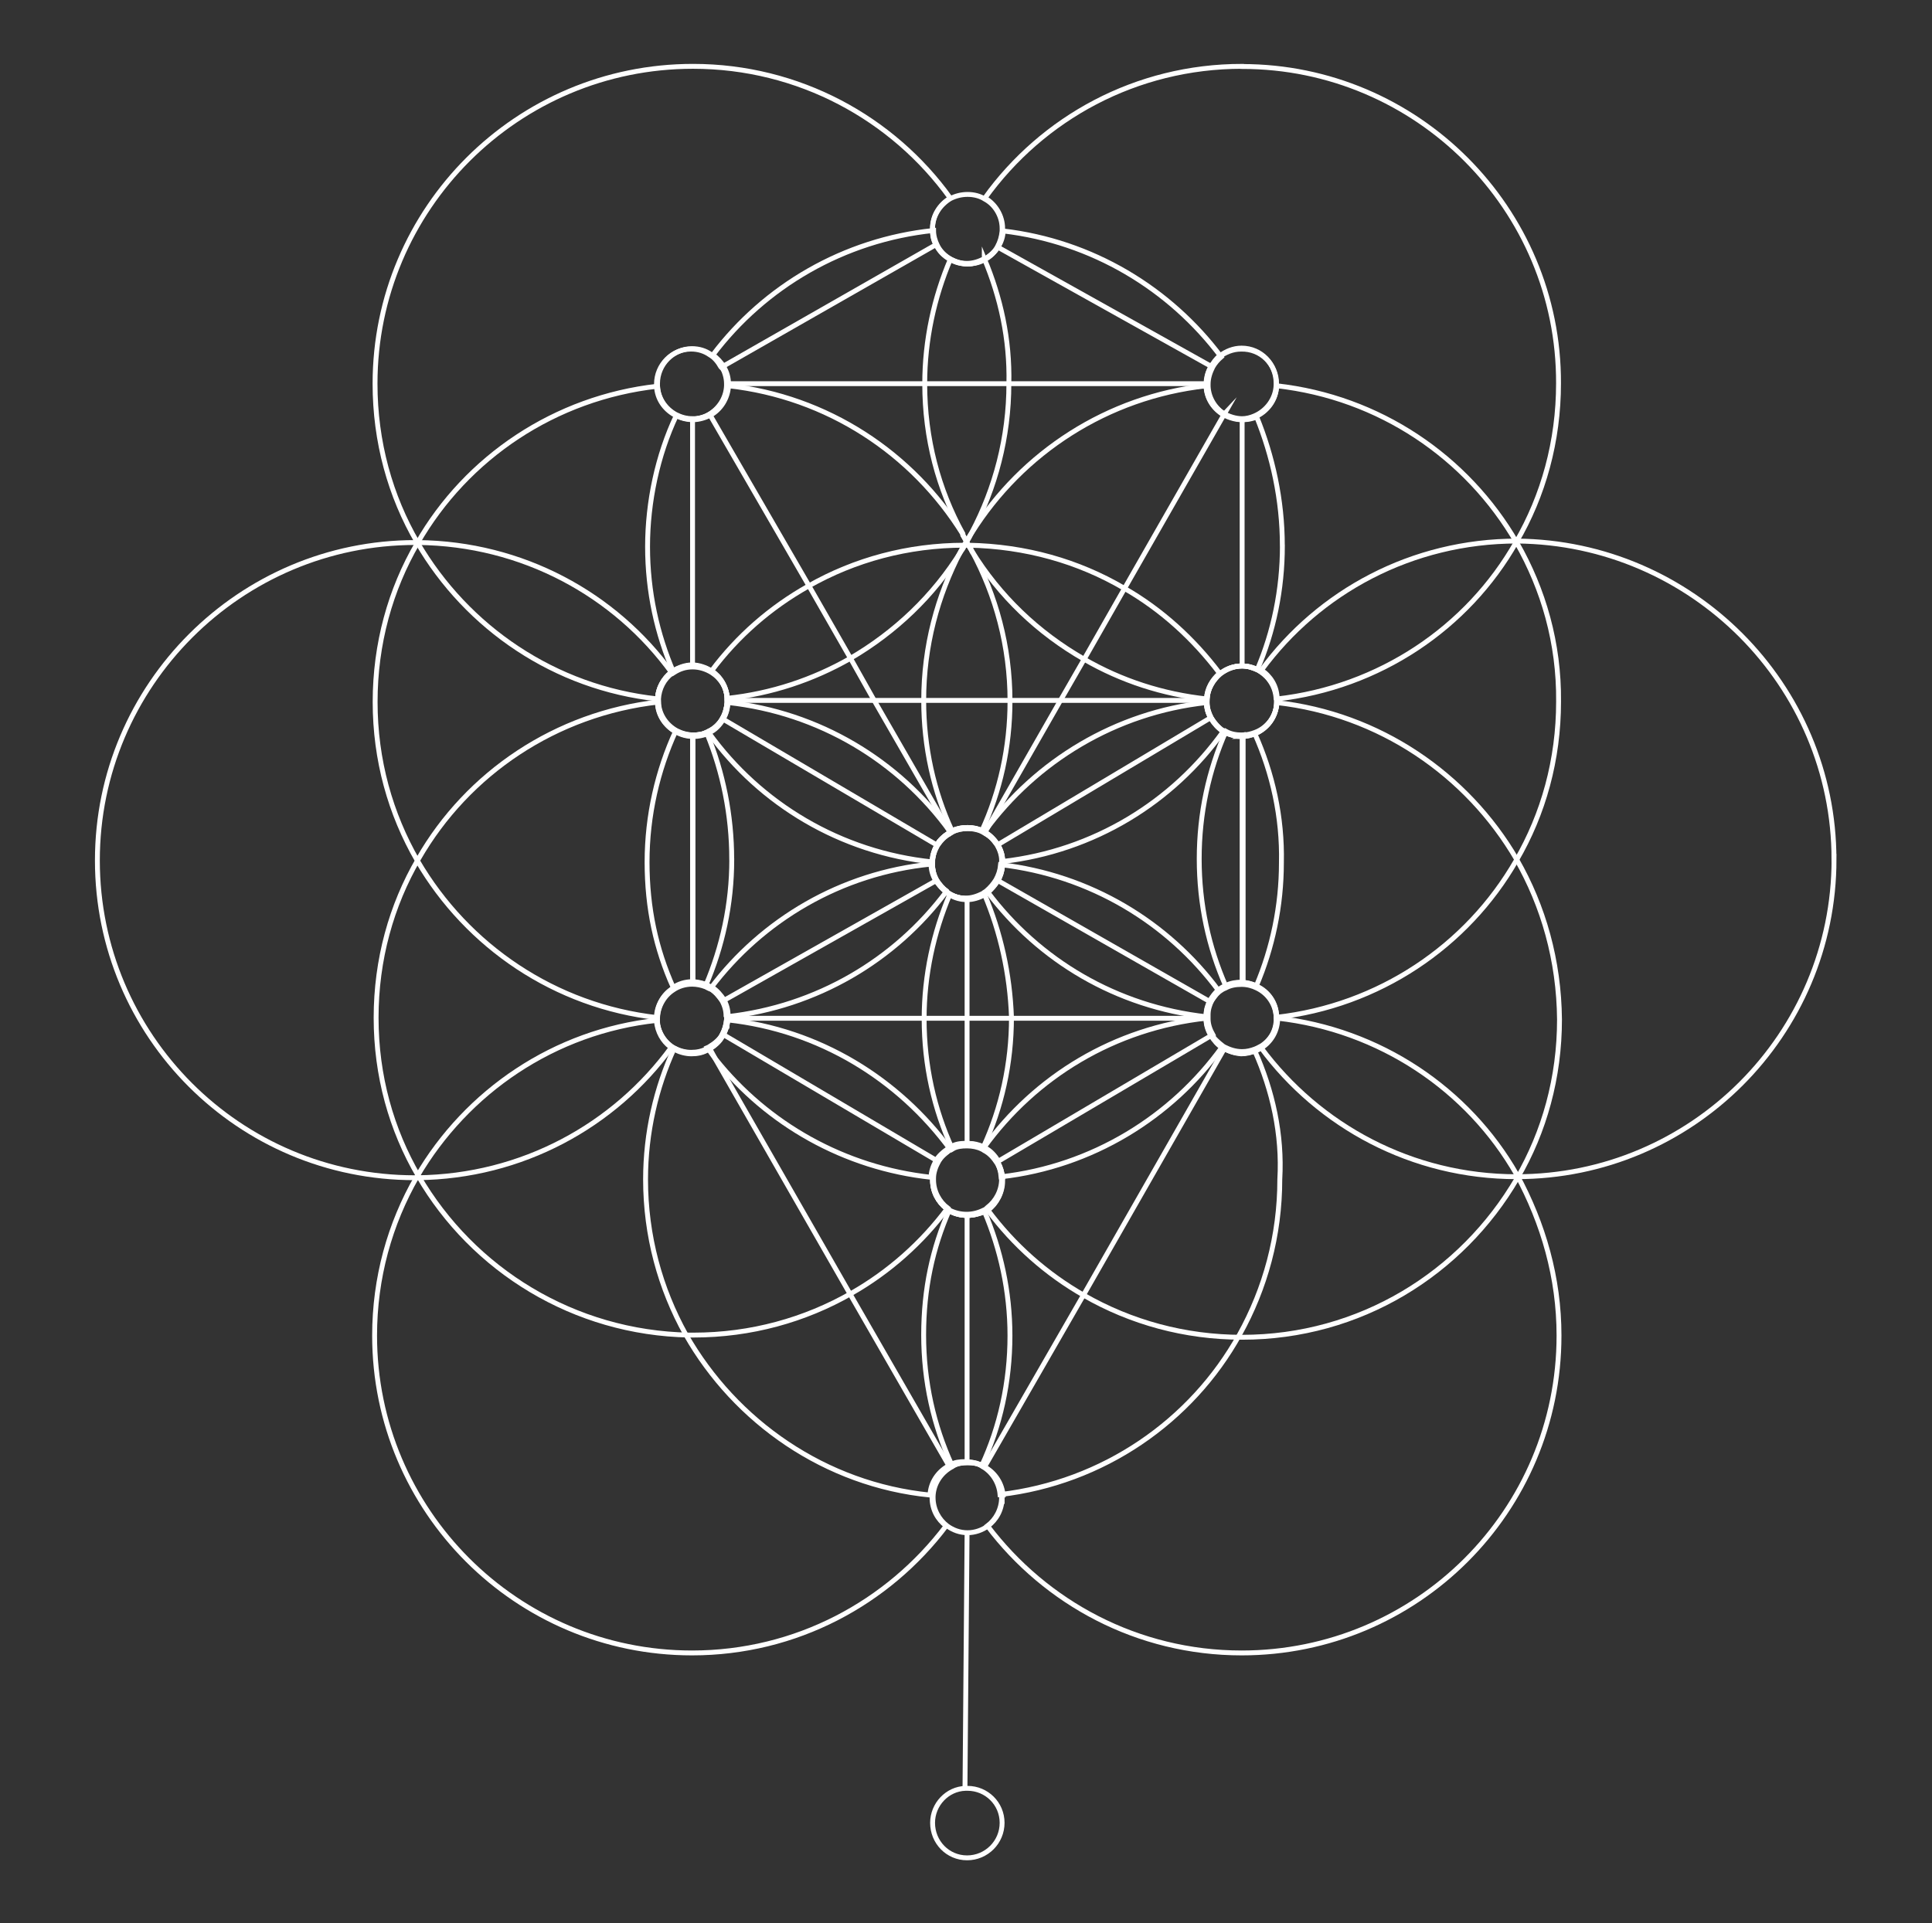 <?xml version="1.0" encoding="UTF-8"?>
<svg id="Ebene_1" data-name="Ebene 1" xmlns="http://www.w3.org/2000/svg" viewBox="0 0 396 394.3">
  <rect x="0" y="0" width="396" height="394.3" fill="#333333" stroke="none"/>
  <defs>
    <style>
      .cls-1 {
        fill: none;
        stroke: #fff;
        stroke-miterlimit: 10;
      }
    </style>
  </defs>
  <g id="Ebene_2" data-name="Ebene 2">
    <g id="BaumDesLebens">
      <g>
        <path class="cls-1" d="M199.18,112.95h0c-.21-.43-.43-.64-.54-.96-.11-.21-.32-.54-.43-.64v-.11h0c-.32-.54-.54-.96-.86-1.5v-.11h0v-.11h0c-10.29-16.61-27.76-28.19-48.12-30.44-.11,2.57-1.61,4.72-3.64,5.89-1.07.54-2.25.96-3.64.96-1.29,0-2.36-.32-3.43-.86-2.14-1.18-3.64-3.32-3.75-5.89-21.01,2.36-39.12,14.58-49.2,32.15-5.57,9.54-8.68,20.69-8.68,32.58s3.11,22.94,8.68,32.58c10.18,17.47,28.19,29.8,49.2,32.15.11-2.36,1.39-4.5,3.22-5.68,1.07-.75,2.47-1.18,3.86-1.18.96,0,1.93.21,2.79.54.43.21.75.43,1.18.54.96.64,1.71,1.5,2.36,2.47.54.96.86,2.04.86,3.11,18.33-2.04,34.41-11.58,44.91-25.62-.75-.54-1.5-1.39-2.04-2.25-.54-.96-.86-2.04-.86-3.22v-.75c0-1.18.43-2.36.96-3.32.54-1.07,1.61-1.93,2.68-2.57h0c.21-.11.43-.21.54-.32.86-.43,1.93-.64,3-.64s2.14.21,3,.64c3.75-8.15,5.79-17.15,5.79-26.69h0c0-11.15-2.89-21.65-7.82-30.76ZM145.16,150.14c-.11.11-.32.21-.43.21-.86.43-1.71.54-2.79.54-1.18,0-2.36-.32-3.43-.86-2.14-1.18-3.64-3.32-3.75-5.89v-.86c.11-2.14,1.18-4.07,2.79-5.36.11-.11.32-.21.43-.32,1.07-.64,2.47-1.18,3.86-1.18,1.5,0,2.79.54,3.97,1.18,1.82,1.18,3.11,3.22,3.22,5.57v.86c-.11,1.18-.43,2.36-.96,3.22-.64,1.29-1.71,2.25-2.89,2.89Z"/>
        <path class="cls-1" d="M201.75,183.26c-1.07.54-2.25.96-3.54.96s-2.47-.32-3.54-.96c-.21-.11-.54-.32-.64-.54-.75-.54-1.5-1.39-2.04-2.25-.54-.96-.86-2.04-.86-3.22v-.75c0-1.18.43-2.36.96-3.32.54-1.07,1.61-1.93,2.68-2.57h0s-.11-.11-.11-.21h0c-10.5-14.47-26.8-24.33-45.44-26.37-.11,1.18-.43,2.36-.96,3.22-.64,1.18-1.71,2.14-2.89,2.68-.11.11-.32.21-.43.21-.86.43-1.71.54-2.79.54-1.18,0-2.36-.32-3.43-.86-2.14-1.18-3.64-3.32-3.75-5.89-21.01,2.36-39.12,14.58-49.2,32.15-5.57,9.54-8.68,20.69-8.68,32.58s3.11,22.94,8.68,32.48h0c11.15,19.19,31.83,32.15,55.52,32.58h.86c11.79,0,22.83-3.11,32.37-8.57,7.72-4.39,14.47-10.4,19.72-17.47-1.71-1.29-2.89-3.43-2.89-5.79v-.32c0-1.18.43-2.36.96-3.32.54-1.07,1.61-1.93,2.68-2.68.21-.11.43-.21.54-.32.86-.54,1.93-.64,3-.64s2.14.21,3,.64c3.75-8.15,5.79-17.15,5.79-26.69-.32-8.9-2.25-17.47-5.57-25.29ZM145.48,214.99c-.11.11-.21.11-.43.21-.96.54-2.04.75-3.22.75s-2.36-.32-3.43-.86c-.32-.21-.54-.43-.86-.54-1.61-1.18-2.68-3.11-2.89-5.25v-.96c.11-2.36,1.39-4.5,3.22-5.68,1.07-.75,2.47-1.18,3.86-1.18.96,0,1.93.21,2.79.54.43.21.75.43,1.18.54.96.64,1.71,1.5,2.36,2.47.54.96.86,2.04.86,3.11v.43h0v.43c-.11,1.18-.43,2.25-.96,3.22-.54,1.29-1.39,2.14-2.47,2.79Z"/>
        <path class="cls-1" d="M149.02,143.71v.43c-.11,1.18-.43,2.36-.96,3.22-.64,1.18-1.71,2.14-2.89,2.68-.11.11-.32.21-.43.21-.86.43-1.71.54-2.79.54-1.18,0-2.36-.32-3.43-.86-2.14-1.18-3.64-3.32-3.75-5.89v-.86c.11-2.14,1.18-4.07,2.79-5.36.11-.11.32-.21.43-.32,1.07-.64,2.47-1.18,3.86-1.18,1.5,0,2.79.54,3.97,1.18,1.82,1.18,3.11,3.22,3.22,5.57,0,.43,0,.54,0,.64Z"/>
        <path class="cls-1" d="M310.87,111.24h0c-10.18-17.58-28.19-29.8-49.2-32.15-.11,2.79-1.93,5.25-4.5,6.32-.75.32-1.71.54-2.68.54-1.29,0-2.57-.43-3.64-.96-2.04-1.18-3.54-3.32-3.64-5.89-20.26,2.25-37.73,13.72-48.02,30.12h0c-.43.54-.75,1.29-1.18,1.82h0v.11c-.21.21-.32.54-.43.64-.21.43-.43.75-.64,1.18h0c-4.82,9.22-7.61,19.51-7.61,30.65,0,9.54,2.04,18.65,5.79,26.69.86-.43,1.93-.64,3-.64s2.14.21,3,.64c.21.11.43.21.54.32h0c1.07.54,1.93,1.5,2.68,2.57.54.96.96,2.04.96,3.22v1.07c-.11,1.18-.43,2.14-.96,3.11-.54.86-1.18,1.61-1.93,2.25,10.5,14.04,26.47,23.58,44.91,25.62,0-1.07.32-2.04.75-2.89.54-.86,1.07-1.61,1.82-2.25.43-.32.75-.54,1.29-.75.96-.54,2.04-.75,3.32-.75,1.18,0,2.25.32,3.11.75,2.25,1.07,3.86,3.32,3.97,6,21.01-2.36,39.12-14.58,49.2-32.15,5.57-9.54,8.68-20.69,8.68-32.58.11-12-3.11-23.04-8.57-32.58ZM254.6,151c-1.18,0-2.36-.32-3.32-.75-.21-.11-.43-.21-.54-.32-.96-.64-1.82-1.61-2.47-2.68-.54-.96-.86-1.93-.86-3.11v-.43h0v-.43c.11-2.04,1.18-3.86,2.68-5.14,1.29-.96,2.79-1.61,4.5-1.61,1.18,0,2.14.32,3.11.75.32.11.54.32.75.43,1.82,1.18,3.11,3.22,3.22,5.57v.86c-.11,2.89-1.93,5.25-4.5,6.32-.86.32-1.71.54-2.57.54Z"/>
        <path class="cls-1" d="M310.87,176.19c-10.18-17.47-28.19-29.8-49.2-32.15-.11,2.89-1.93,5.25-4.5,6.32-.75.32-1.71.54-2.68.54-1.18,0-2.36-.32-3.32-.75-.21-.11-.43-.21-.54-.32-.96-.64-1.82-1.61-2.47-2.68-.54-.96-.86-1.93-.86-3.11-18.65,2.04-34.94,12-45.44,26.37h0q-.11.11-.11.21h0c1.07.54,1.93,1.5,2.68,2.57.54.96.96,2.04.96,3.22v1.07c-.11,1.18-.43,2.14-.96,3.11-.54.86-1.18,1.61-1.93,2.25-.21.21-.54.32-.75.54-1.07.54-2.25.96-3.54.96s-2.47-.32-3.54-.96c-3.32,7.82-5.25,16.51-5.25,25.51h0c0,9.54,2.04,18.54,5.79,26.69.86-.54,1.93-.64,3-.64s2.14.21,3,.64c.21.11.43.21.54.32,1.07.54,1.93,1.5,2.68,2.68.54.96.86,2.04.96,3.22v.54c0,2.36-1.18,4.5-2.89,5.79,5.25,7.07,12,13.08,19.72,17.47,9.54,5.47,20.58,8.57,32.37,8.57h0c24.12,0,45.02-13.08,56.38-32.58,5.57-9.54,8.68-20.69,8.68-32.58-.11-12.11-3.32-23.26-8.79-32.8ZM250.95,214.99c-.11,0-.21-.11-.32-.21-.96-.54-1.71-1.5-2.36-2.47-.54-.96-.96-2.04-.96-3.22v-.43h0v-.43c0-1.07.32-2.04.75-2.89.54-.86,1.07-1.61,1.82-2.25.43-.32.75-.54,1.29-.75.96-.54,2.04-.75,3.32-.75,1.18,0,2.25.32,3.11.75,2.25,1.07,3.86,3.32,3.97,6v.86c-.11,2.36-1.39,4.39-3.22,5.68-.43.32-.75.54-1.29.64-.75.32-1.71.54-2.68.54-1.18-.11-2.36-.43-3.43-1.07Z"/>
        <path class="cls-1" d="M262.85,111.88c0,9-1.82,17.68-5.14,25.4-.96-.54-2.04-.75-3.11-.75-1.71,0-3.32.54-4.5,1.61-1.5,1.29-2.57,3.11-2.68,5.14v.43h0v.43c0,1.07.43,2.14.86,3.11.54,1.07,1.39,1.93,2.47,2.68-10.4,14.58-26.58,24.54-45.23,26.69-.11-1.18-.43-2.25-.96-3.22-.54-1.07-1.61-1.93-2.68-2.57h0c-.21-.11-.32-.21-.54-.32-.86-.54-1.93-.64-3-.64s-2.14.21-3,.64c-.21.11-.43.21-.54.32h0c-1.07.54-1.93,1.5-2.68,2.57-.54.96-.96,2.14-.96,3.32-18.86-1.93-35.37-11.9-45.87-26.47,1.29-.54,2.25-1.61,2.89-2.68.54-.96.96-2.04.96-3.22v-.86c-.11-2.36-1.39-4.39-3.22-5.57-1.18-.75-2.57-1.18-3.97-1.18-1.5,0-2.68.43-3.86,1.18-3.43-7.93-5.36-16.61-5.36-25.83s2.04-18.76,5.89-26.9c.96.54,2.14.86,3.43.86s2.57-.43,3.64-.96c2.04-1.18,3.43-3.32,3.64-5.89v-.43h0c0-1.29-.32-2.47-.96-3.54-.54-.96-1.39-1.82-2.25-2.47,10.61-14.04,26.8-23.58,45.23-25.51,0,1.07.32,2.14.75,3,.54,1.18,1.61,2.25,2.79,2.89,1.07.54,2.25.96,3.54.96s2.57-.32,3.54-.96c1.07-.54,1.93-1.5,2.68-2.57.54-.96.96-2.04.96-3.22,18.22,2.14,34.19,11.79,44.69,25.83-.64.54-1.29,1.29-1.71,2.04-.54,1.07-.96,2.25-.96,3.54h0v.43c.11,2.57,1.61,4.72,3.64,5.89,1.07.54,2.25.96,3.64.96.96,0,1.82-.21,2.68-.54,3.22,7.93,5.25,16.93,5.25,26.37Z"/>
        <path class="cls-1" d="M257.17,150.36c-.75.32-1.71.54-2.68.54-1.18,0-2.36-.32-3.32-.75-.21-.11-.43-.21-.54-.32-.96-.64-1.82-1.61-2.47-2.68-.54-.96-.86-1.93-.86-3.11v-.43h0v-.43c.11-2.04,1.18-3.86,2.68-5.14-5.25-6.97-11.9-13.08-19.61-17.47-9.32-5.47-20.15-8.57-31.83-8.79h-.86c-11.58,0-22.51,3-31.94,8.36-7.82,4.39-14.58,10.29-19.94,17.47,1.82,1.18,3.11,3.22,3.22,5.57v.86c-.11,1.18-.43,2.36-.96,3.22-.64,1.18-1.71,2.14-2.89,2.68-.11.11-.32.21-.43.21-.86.43-1.71.54-2.79.54-1.18,0-2.36-.32-3.43-.86-3.75,8.15-5.89,17.36-5.89,26.9s1.82,17.79,5.36,25.72c1.07-.75,2.47-1.18,3.86-1.18.96,0,1.93.21,2.79.54.43.21.75.43,1.18.54.96.64,1.71,1.5,2.36,2.47.54.96.86,2.04.86,3.11v.43h0v.43c-.11,1.18-.43,2.25-.96,3.22-.54,1.07-1.61,1.93-2.68,2.57-.11.11-.21.11-.43.21.54.75,1.18,1.61,1.71,2.36h0c10.61,13.29,26.37,22.29,44.16,24.22,0-1.18.43-2.36.96-3.32.54-1.07,1.61-1.93,2.68-2.68.21-.11.43-.21.54-.32.86-.54,1.93-.64,3-.64s2.14.21,3,.64c.21.11.43.21.54.32,1.07.54,1.93,1.5,2.68,2.68.54.96.86,2.04.96,3.22,18.65-2.14,34.94-12.22,45.34-26.69-.96-.54-1.71-1.5-2.36-2.47-.54-.96-.96-2.04-.96-3.22v-.43h0v-.43c0-1.07.32-2.04.75-2.89.54-.86,1.07-1.61,1.82-2.25.43-.32.75-.54,1.29-.75.96-.54,2.04-.75,3.32-.75,1.18,0,2.25.32,3.11.75,3.32-7.82,5.14-16.4,5.14-25.29.21-9.32-1.82-18.33-5.47-26.47ZM202.51,182.73c-.21.21-.54.32-.75.54-1.07.54-2.25.96-3.54.96s-2.47-.32-3.54-.96c-.21-.11-.54-.32-.64-.54-.75-.54-1.5-1.39-2.04-2.25-.54-.96-.86-2.04-.86-3.22v-.75c0-1.18.43-2.36.96-3.32.54-1.07,1.61-1.93,2.68-2.57h0c.21-.11.43-.21.54-.32.86-.43,1.93-.64,3-.64s2.14.21,3,.64c.21.11.43.21.54.32h0c1.07.54,1.93,1.5,2.68,2.57.54.96.96,2.04.96,3.22v1.07c-.11,1.18-.43,2.14-.96,3.11-.64.75-1.29,1.61-2.04,2.14Z"/>
        <path class="cls-1" d="M257.17,215.42c-.75.32-1.71.54-2.68.54-1.29,0-2.57-.43-3.64-.96-.11,0-.21-.11-.32-.21-.96-.54-1.71-1.5-2.36-2.47-.54-.96-.96-2.04-.96-3.22v-.43h0v-.43c0-1.07.32-2.04.75-2.89.54-.86,1.07-1.61,1.82-2.25-10.4-14.04-26.37-23.69-44.69-25.83-.11,1.18-.43,2.14-.96,3.11-.54.86-1.18,1.61-1.93,2.25-.21.21-.54.32-.75.54-1.07.54-2.25.96-3.54.96s-2.47-.32-3.54-.96c-.21-.11-.54-.32-.64-.54-.75-.54-1.5-1.39-2.04-2.25-.54-.96-.86-2.04-.86-3.22-18.44,1.82-34.62,11.47-45.12,25.4.96.64,1.71,1.5,2.36,2.47.54.96.86,2.04.86,3.11v.43h0v.43c-.11,1.18-.43,2.25-.96,3.22-.54,1.07-1.61,1.93-2.68,2.57-.11.11-.21.11-.43.21-.96.54-2.04.75-3.22.75s-2.36-.32-3.43-.86c-3.75,8.15-5.89,17.36-5.89,26.9,0,11.58,3,22.4,8.25,31.83,10.18,17.9,28.62,30.76,50.05,32.9.11-2.57,1.61-4.72,3.64-5.89.21-.11.43-.21.54-.32.86-.54,1.93-.64,3-.64s2.14.21,3,.64c.21.11.43.21.54.32,2.04,1.18,3.43,3.32,3.64,5.79,21.11-2.47,39.23-15.01,49.09-32.8,5.25-9.43,8.25-20.26,8.25-31.83.54-9.22-1.5-18.22-5.14-26.37ZM198.22,249.18c-1.29,0-2.47-.32-3.54-.86-.21-.11-.54-.32-.64-.54-1.71-1.29-2.89-3.43-2.89-5.79v-.32c0-1.18.43-2.36.96-3.32.54-1.07,1.61-1.93,2.68-2.68.21-.11.43-.21.54-.32.86-.54,1.93-.64,3-.64s2.14.21,3,.64c.21.11.43.21.54.32,1.07.54,1.93,1.5,2.68,2.68.54.96.86,2.04.96,3.22v.54c0,2.36-1.18,4.5-2.89,5.79-.21.21-.54.43-.75.54-1.18.43-2.36.75-3.64.75Z"/>
        <path class="cls-1" d="M254.6,13.6c-21.76,0-40.94,10.61-52.73,27.01,2.14,1.18,3.64,3.64,3.64,6.22v.54c-.11,1.18-.43,2.25-.96,3.22-.54,1.07-1.61,1.93-2.68,2.57-1.07.54-2.25.96-3.54.96s-2.47-.32-3.54-.96c-3.32,7.82-5.25,16.51-5.25,25.51,0,11.25,2.79,21.65,7.82,30.76h0v.11h0v.11c.32.54.54.96.86,1.61v.11c.11.21.21.43.43.64.21.43.43.64.54.96h0c5.68,9.22,13.5,16.72,23.04,22.19,7.61,4.39,16.08,7.18,25.19,8.15.11-2.04,1.18-3.86,2.68-5.14,1.29-.96,2.79-1.61,4.5-1.61,1.18,0,2.14.32,3.11.75.32.11.54.32.75.43,1.82,1.18,3.11,3.22,3.22,5.57,21.01-2.36,39.12-14.58,49.09-32.15h0c5.57-9.54,8.68-20.69,8.68-32.58.11-35.8-29.05-64.95-64.84-64.95ZM254.6,85.84c-1.29,0-2.57-.43-3.64-.96-2.04-1.18-3.54-3.32-3.64-5.89v-.43h0c0-1.29.32-2.47.96-3.54.54-.75.96-1.5,1.71-2.04,1.29-.96,2.79-1.61,4.5-1.61,3.97,0,7.07,3.22,7.07,7.18v.43c-.11,2.79-1.93,5.25-4.5,6.32-.75.32-1.61.54-2.47.54Z"/>
        <path class="cls-1" d="M319.55,273.83c0,36.01-29.15,65.06-65.06,65.06-21.33,0-40.19-10.29-52.09-26.05,1.71-1.29,2.89-3.43,2.89-5.79v-.54c-.21-2.47-1.61-4.61-3.64-5.79-.21-.11-.43-.21-.54-.32-.86-.54-1.93-.64-3-.64s-2.14.21-3,.64c-3.75-8.15-5.79-17.15-5.79-26.69s1.82-17.79,5.25-25.62c1.07.54,2.25.86,3.54.86s2.47-.32,3.54-.86c.32-.11.54-.32.75-.54,1.71-1.29,2.89-3.43,2.89-5.79v-.54c-.11-1.18-.43-2.25-.96-3.22-.64-1.07-1.61-1.93-2.68-2.68,10.5-14.58,26.8-24.54,45.66-26.58.11,1.18.43,2.25.96,3.22s1.39,1.71,2.36,2.47c.11.11.21.11.32.21,1.07.54,2.25.96,3.64.96.96,0,1.82-.21,2.68-.54.54-.21.86-.43,1.29-.64,1.82-1.18,3.11-3.22,3.22-5.68,21.01,2.36,39.12,14.58,49.09,32.05,5.47,10.07,8.68,21.22,8.68,33.01Z"/>
        <path class="cls-1" d="M201.75,53.04c-1.07.54-2.25.96-3.54.96s-2.47-.32-3.54-.96c-1.18-.64-2.14-1.61-2.79-2.89-.54-.86-.75-1.93-.75-3v-.32c0-2.68,1.5-4.93,3.64-6.22-11.79-16.4-31.08-27.01-52.73-27.01-36.01,0-65.17,29.15-65.17,65.06,0,11.9,3.11,23.04,8.68,32.58,10.18,17.47,28.19,29.8,49.2,32.05.11-2.14,1.18-4.07,2.79-5.36.11-.11.32-.21.43-.32,1.07-.64,2.47-1.18,3.86-1.18s2.79.54,3.97,1.18c1.82,1.18,3.11,3.22,3.22,5.57,9.11-.96,17.68-3.86,25.19-8.15,9.22-5.36,17.15-12.86,22.83-22.08h0c.32-.43.54-.75.64-1.18.11-.21.32-.43.43-.54v-.11c.43-.64.75-1.29,1.07-1.93h0c4.82-9.11,7.61-19.51,7.61-30.55.21-9.11-1.71-17.68-5.04-25.62ZM141.95,85.84c-1.29,0-2.36-.32-3.43-.86-2.14-1.18-3.64-3.32-3.75-5.89v-.43c0-3.97,3.22-7.18,7.07-7.18,1.5,0,2.79.43,3.86,1.18.96.54,1.71,1.5,2.25,2.47.54,1.07.96,2.25.96,3.54h0v.43c-.11,2.57-1.61,4.72-3.64,5.89-.75.54-2.04.86-3.32.86Z"/>
        <path class="cls-1" d="M207.01,273.83c0,9.54-2.04,18.65-5.79,26.69-.86-.54-1.93-.64-3-.64s-2.14.21-3,.64c-.21.11-.43.21-.54.32-2.04,1.18-3.54,3.32-3.64,5.89v.32c0,2.47,1.18,4.5,2.89,5.79-11.9,15.76-30.76,26.05-52.09,26.05-35.91,0-65.06-29.15-65.06-65.06,0-11.79,3.11-22.94,8.68-32.58h0c10.18-17.47,28.19-29.8,49.2-32.05.11,2.14,1.29,4.07,2.89,5.25.32.21.54.43.86.54.96.54,2.14.86,3.43.86,1.18,0,2.25-.32,3.22-.75.11-.11.21-.11.43-.21,1.07-.54,1.93-1.5,2.68-2.57.54-.96.96-2.04.96-3.22,18.76,2.04,35.05,12.11,45.66,26.58-1.07.54-1.93,1.5-2.68,2.68-.54.96-.96,2.04-.96,3.32v.32c0,2.36,1.18,4.5,2.89,5.79.21.21.54.32.64.54,1.07.54,2.25.86,3.54.86s2.47-.32,3.54-.86c3.32,7.82,5.25,16.4,5.25,25.51Z"/>
        <path class="cls-1" d="M375.92,176.19c0,35.91-29.15,65.06-65.06,65.06h0c-21.44,0-40.51-10.4-52.41-26.47,1.82-1.18,3.11-3.22,3.22-5.68v-.86c-.11-2.68-1.71-4.93-3.97-6-.96-.54-2.04-.75-3.11-.75-1.18,0-2.36.32-3.32.75-3.54-8.04-5.47-16.83-5.47-26.15s1.93-18.11,5.47-26.15c.96.54,2.04.75,3.32.75.96,0,1.82-.21,2.68-.54,2.57-.96,4.39-3.43,4.5-6.32v-.86c-.11-2.36-1.39-4.39-3.22-5.57,11.79-16.08,30.87-26.47,52.41-26.47h0c35.8.32,64.95,29.47,64.95,65.27Z"/>
        <path class="cls-1" d="M149.99,176.19c0,9.22-1.93,17.9-5.36,25.94-.86-.43-1.71-.54-2.79-.54-1.5,0-2.68.43-3.86,1.18-1.82,1.18-3.11,3.32-3.22,5.68v.96c.11,2.14,1.29,4.07,2.89,5.25-11.68,16.08-30.65,26.58-52.09,26.8h-.54c-36.01,0-65.06-29.15-65.06-65.06s29.26-65.17,65.17-65.17h.54c21.33.21,40.41,10.61,52.09,26.8-1.61,1.18-2.68,3.11-2.79,5.36v.86c.11,2.57,1.61,4.82,3.75,5.89.96.54,2.14.86,3.43.86.96,0,1.93-.21,2.79-.54,3.22,7.82,5.04,16.61,5.04,25.72Z"/>
      </g>
      <g>
        <line class="cls-1" x1="197.79" y1="366.65" x2="198.22" y2="314.24"/>
        <polyline class="cls-1" points="145.48 214.99 146.88 217.56 146.88 217.56 174.21 265.26 194.68 300.84"/>
        <line class="cls-1" x1="141.95" y1="136.53" x2="141.95" y2="85.84"/>
        <line class="cls-1" x1="141.95" y1="201.59" x2="141.95" y2="150.89"/>
        <line class="cls-1" x1="191.89" y1="50.14" x2="148.16" y2="75.12"/>
        <line class="cls-1" x1="248.27" y1="75.12" x2="204.33" y2="50.57"/>
        <polyline class="cls-1" points="201.75 300.84 222.23 265.26 250.95 214.99"/>
        <line class="cls-1" x1="254.6" y1="201.7" x2="254.6" y2="151"/>
        <line class="cls-1" x1="254.6" y1="136.53" x2="254.6" y2="85.84"/>
      </g>
      <g>
        <path class="cls-1" d="M250.95,84.87l-20.47,35.8-8.25,14.47-4.93,8.57-15.33,26.8h0l-.11.21h0c-.21-.11-.32-.21-.54-.32-.86-.54-1.93-.64-3-.64s-2.14.21-3,.64c-.21.11-.43.21-.54.32h0l-.11-.21h0l-15.43-26.8-4.82-8.57-8.47-14.79-20.47-35.37c2.04-1.18,3.43-3.32,3.64-5.89v-.43h98.18v.43c.11,2.47,1.61,4.61,3.64,5.79Z"/>
        <path class="cls-1" d="M251.27,150.14c-.21-.11-.43-.21-.54-.32-.96-.64-1.82-1.61-2.47-2.68-.54-.96-.86-1.93-.86-3.11v-.43h-98.29v.43c-.11,1.18-.43,2.36-.96,3.22-.64,1.18-1.71,2.14-2.89,2.68-.11.11-.32.21-.43.21-.86.43-1.71.54-2.79.54v50.7c.96,0,1.93.21,2.79.54.43.21.75.43,1.18.54.96.64,1.71,1.5,2.36,2.47.54.96.86,2.04.86,3.11v.43h0v.43c-.11,1.18-.43,2.25-.96,3.22l43.94,25.94c.54-1.07,1.61-1.93,2.68-2.68.21-.11.43-.21.54-.32.86-.54,1.93-.64,3-.64s2.14.21,3,.64c.21.11.43.21.54.32,1.07.54,1.93,1.5,2.68,2.68l43.94-25.94c-.54-.96-.96-2.04-.96-3.22v-.43h0v-.43c0-1.07.32-2.04.75-2.89.54-.86,1.07-1.61,1.82-2.25.43-.32.75-.54,1.29-.75.96-.54,2.04-.75,3.32-.75v-50.7c-1.39.32-2.57,0-3.54-.54ZM202.51,182.73c-.21.21-.54.32-.75.54-1.07.54-2.25.96-3.54.96s-2.47-.32-3.54-.96c-.21-.11-.54-.32-.64-.54-.75-.54-1.5-1.39-2.04-2.25-.54-.96-.86-2.04-.86-3.22v-.75c0-1.18.43-2.36.96-3.32.54-1.07,1.61-1.93,2.68-2.57h0c.21-.11.43-.21.54-.32.86-.43,1.93-.64,3-.64s2.14.21,3,.64c.21.11.43.21.54.32h0c1.07.54,1.93,1.5,2.68,2.57.54.96.96,2.04.96,3.22v1.07c-.11,1.18-.43,2.14-.96,3.11-.64.75-1.29,1.61-2.04,2.14Z"/>
        <path class="cls-1" d="M205.4,177.05v.54c-.11,1.18-.43,2.14-.96,3.11-.54.86-1.18,1.61-1.93,2.25-.21.21-.54.32-.75.54-1.07.54-2.25.96-3.54.96s-2.47-.32-3.54-.96c-.21-.11-.54-.32-.64-.54-.75-.54-1.5-1.39-2.04-2.25-.54-.96-.86-2.04-.86-3.22v-.75c0-1.18.43-2.36.96-3.32.54-1.07,1.61-1.93,2.68-2.57h0c.21-.11.43-.21.54-.32.86-.43,1.93-.64,3-.64s2.14.21,3,.64c.21.11.43.21.54.32h0c1.07.54,1.93,1.5,2.68,2.57.54.96.96,2.04.96,3.22-.11.11-.11.21-.11.43Z"/>
      </g>
      <g>
        <g>
          <path class="cls-1" d="M261.67,143.71v.43c-.11,2.89-1.93,5.25-4.5,6.32-.75.32-1.71.54-2.68.54-1.18,0-2.36-.32-3.32-.75-.21-.11-.43-.21-.54-.32-.96-.64-1.82-1.61-2.47-2.68-.54-.96-.86-1.93-.86-3.11v-.43h0v-.43c.11-2.04,1.18-3.86,2.68-5.14,1.29-.96,2.79-1.61,4.5-1.61,1.18,0,2.14.32,3.11.75.32.11.54.32.75.43,1.82,1.18,3.11,3.22,3.22,5.57.11.21.11.32.11.43Z"/>
          <line class="cls-1" x1="192.11" y1="173.3" x2="148.06" y2="147.36"/>
          <line class="cls-1" x1="248.16" y1="205.45" x2="204.43" y2="180.48"/>
          <line class="cls-1" x1="192" y1="180.48" x2="148.16" y2="205.23"/>
          <polyline class="cls-1" points="149.02 208.77 189.43 208.77 198.22 208.77 207.01 208.77 247.31 208.77"/>
          <line class="cls-1" x1="248.16" y1="147.14" x2="204.33" y2="173.3"/>
        </g>
        <line class="cls-1" x1="198.22" y1="299.98" x2="198.22" y2="249.18"/>
        <polyline class="cls-1" points="198.22 234.82 198.22 208.77 198.22 184.12"/>
      </g>
      <g>
        <path class="cls-1" d="M149.02,78.65h0v.43c-.11,2.57-1.61,4.72-3.64,5.89-1.07.54-2.25.96-3.64.96-1.29,0-2.36-.32-3.43-.86-2.14-1.18-3.64-3.32-3.75-5.89v-.43c0-3.97,3.22-7.18,7.07-7.18,1.5,0,2.79.43,3.86,1.18.96.54,1.71,1.5,2.25,2.47,1.07.96,1.29,2.14,1.29,3.43Z"/>
        <path class="cls-1" d="M261.67,78.76v.43c-.11,2.79-1.93,5.25-4.5,6.32-.75.32-1.71.54-2.68.54-1.29,0-2.57-.43-3.64-.96-2.04-1.18-3.54-3.32-3.64-5.89v-.43h0c0-1.29.32-2.47.96-3.54.54-.75.96-1.5,1.71-2.04,1.29-.96,2.79-1.61,4.5-1.61,4.07-.11,7.29,3.11,7.29,7.18Z"/>
        <path class="cls-1" d="M205.4,46.82v.54c-.11,1.18-.43,2.25-.96,3.22-.54,1.07-1.61,1.93-2.68,2.57-1.07.54-2.25.96-3.54.96s-2.47-.32-3.54-.96c-1.18-.64-2.14-1.61-2.79-2.89-.54-.86-.75-1.93-.75-3v-.32c0-2.68,1.5-4.93,3.64-6.22,1.07-.54,2.25-.86,3.54-.86s2.57.32,3.54.96c2.04,1.07,3.54,3.43,3.54,6Z"/>
        <path class="cls-1" d="M205.4,242c0,2.36-1.18,4.5-2.89,5.79-.21.21-.54.43-.75.54-1.07.54-2.25.86-3.54.86s-2.47-.32-3.54-.86c-.21-.11-.54-.32-.64-.54-1.71-1.29-2.89-3.43-2.89-5.79v-.32c0-1.18.43-2.36.96-3.32.54-1.07,1.61-1.93,2.68-2.68.21-.11.43-.21.54-.32.86-.54,1.93-.64,3-.64s2.14.21,3,.64c.21.11.43.21.54.32,1.07.54,1.93,1.5,2.68,2.68.54.96.86,2.04.96,3.22q-.11.21-.11.43Z"/>
        <path class="cls-1" d="M205.4,307.06c0,2.47-1.18,4.5-2.89,5.79-1.18.86-2.68,1.39-4.18,1.39h0c-1.61,0-3-.54-4.18-1.39-1.71-1.29-2.89-3.43-2.89-5.79v-.32c.11-2.57,1.61-4.72,3.64-5.89.21-.11.43-.21.54-.32.86-.54,1.93-.64,3-.64s2.14.21,3,.64c.21.11.43.21.54.32,2.04,1.18,3.43,3.32,3.64,5.79-.21.11-.21.32-.21.43Z"/>
        <path class="cls-1" d="M205.4,373.72c0,3.97-3.22,7.18-7.18,7.18s-7.07-3.22-7.07-7.18c0-3.75,3-6.97,6.75-7.07h.43c3.86,0,7.07,3.11,7.07,7.07Z"/>
        <path class="cls-1" d="M149.02,208.77h0v.54c-.11,1.18-.43,2.25-.96,3.22-.54,1.07-1.61,1.93-2.68,2.57-.11.11-.21.11-.43.21-.96.54-2.04.75-3.22.75s-2.36-.32-3.43-.86c-.32-.21-.54-.43-.86-.54-1.61-1.18-2.68-3.11-2.89-5.25v-.96c.11-2.36,1.39-4.5,3.22-5.68,1.07-.75,2.47-1.18,3.86-1.18.96,0,1.93.21,2.79.54.43.21.75.43,1.18.54.96.64,1.71,1.5,2.36,2.47.54.96.86,2.04.86,3.11.21.21.21.43.21.54Z"/>
        <path class="cls-1" d="M261.67,208.34c-.11-2.68-1.71-4.93-3.97-6-.96-.54-2.04-.75-3.11-.75-1.18,0-2.36.32-3.32.75-.54.21-.86.54-1.29.75-.75.54-1.39,1.39-1.82,2.25-.54.86-.75,1.82-.75,2.89v.43h0v.43c.11,1.18.43,2.25.96,3.22s1.39,1.71,2.36,2.47c.11.11.21.11.32.21,1.07.54,2.25.96,3.64.96.96,0,1.82-.21,2.68-.54.54-.21.86-.43,1.29-.64,1.82-1.18,3.11-3.22,3.22-5.68v-.43c-.21,0-.21-.21-.21-.32Z"/>
      </g>
    </g>
  </g>
</svg>